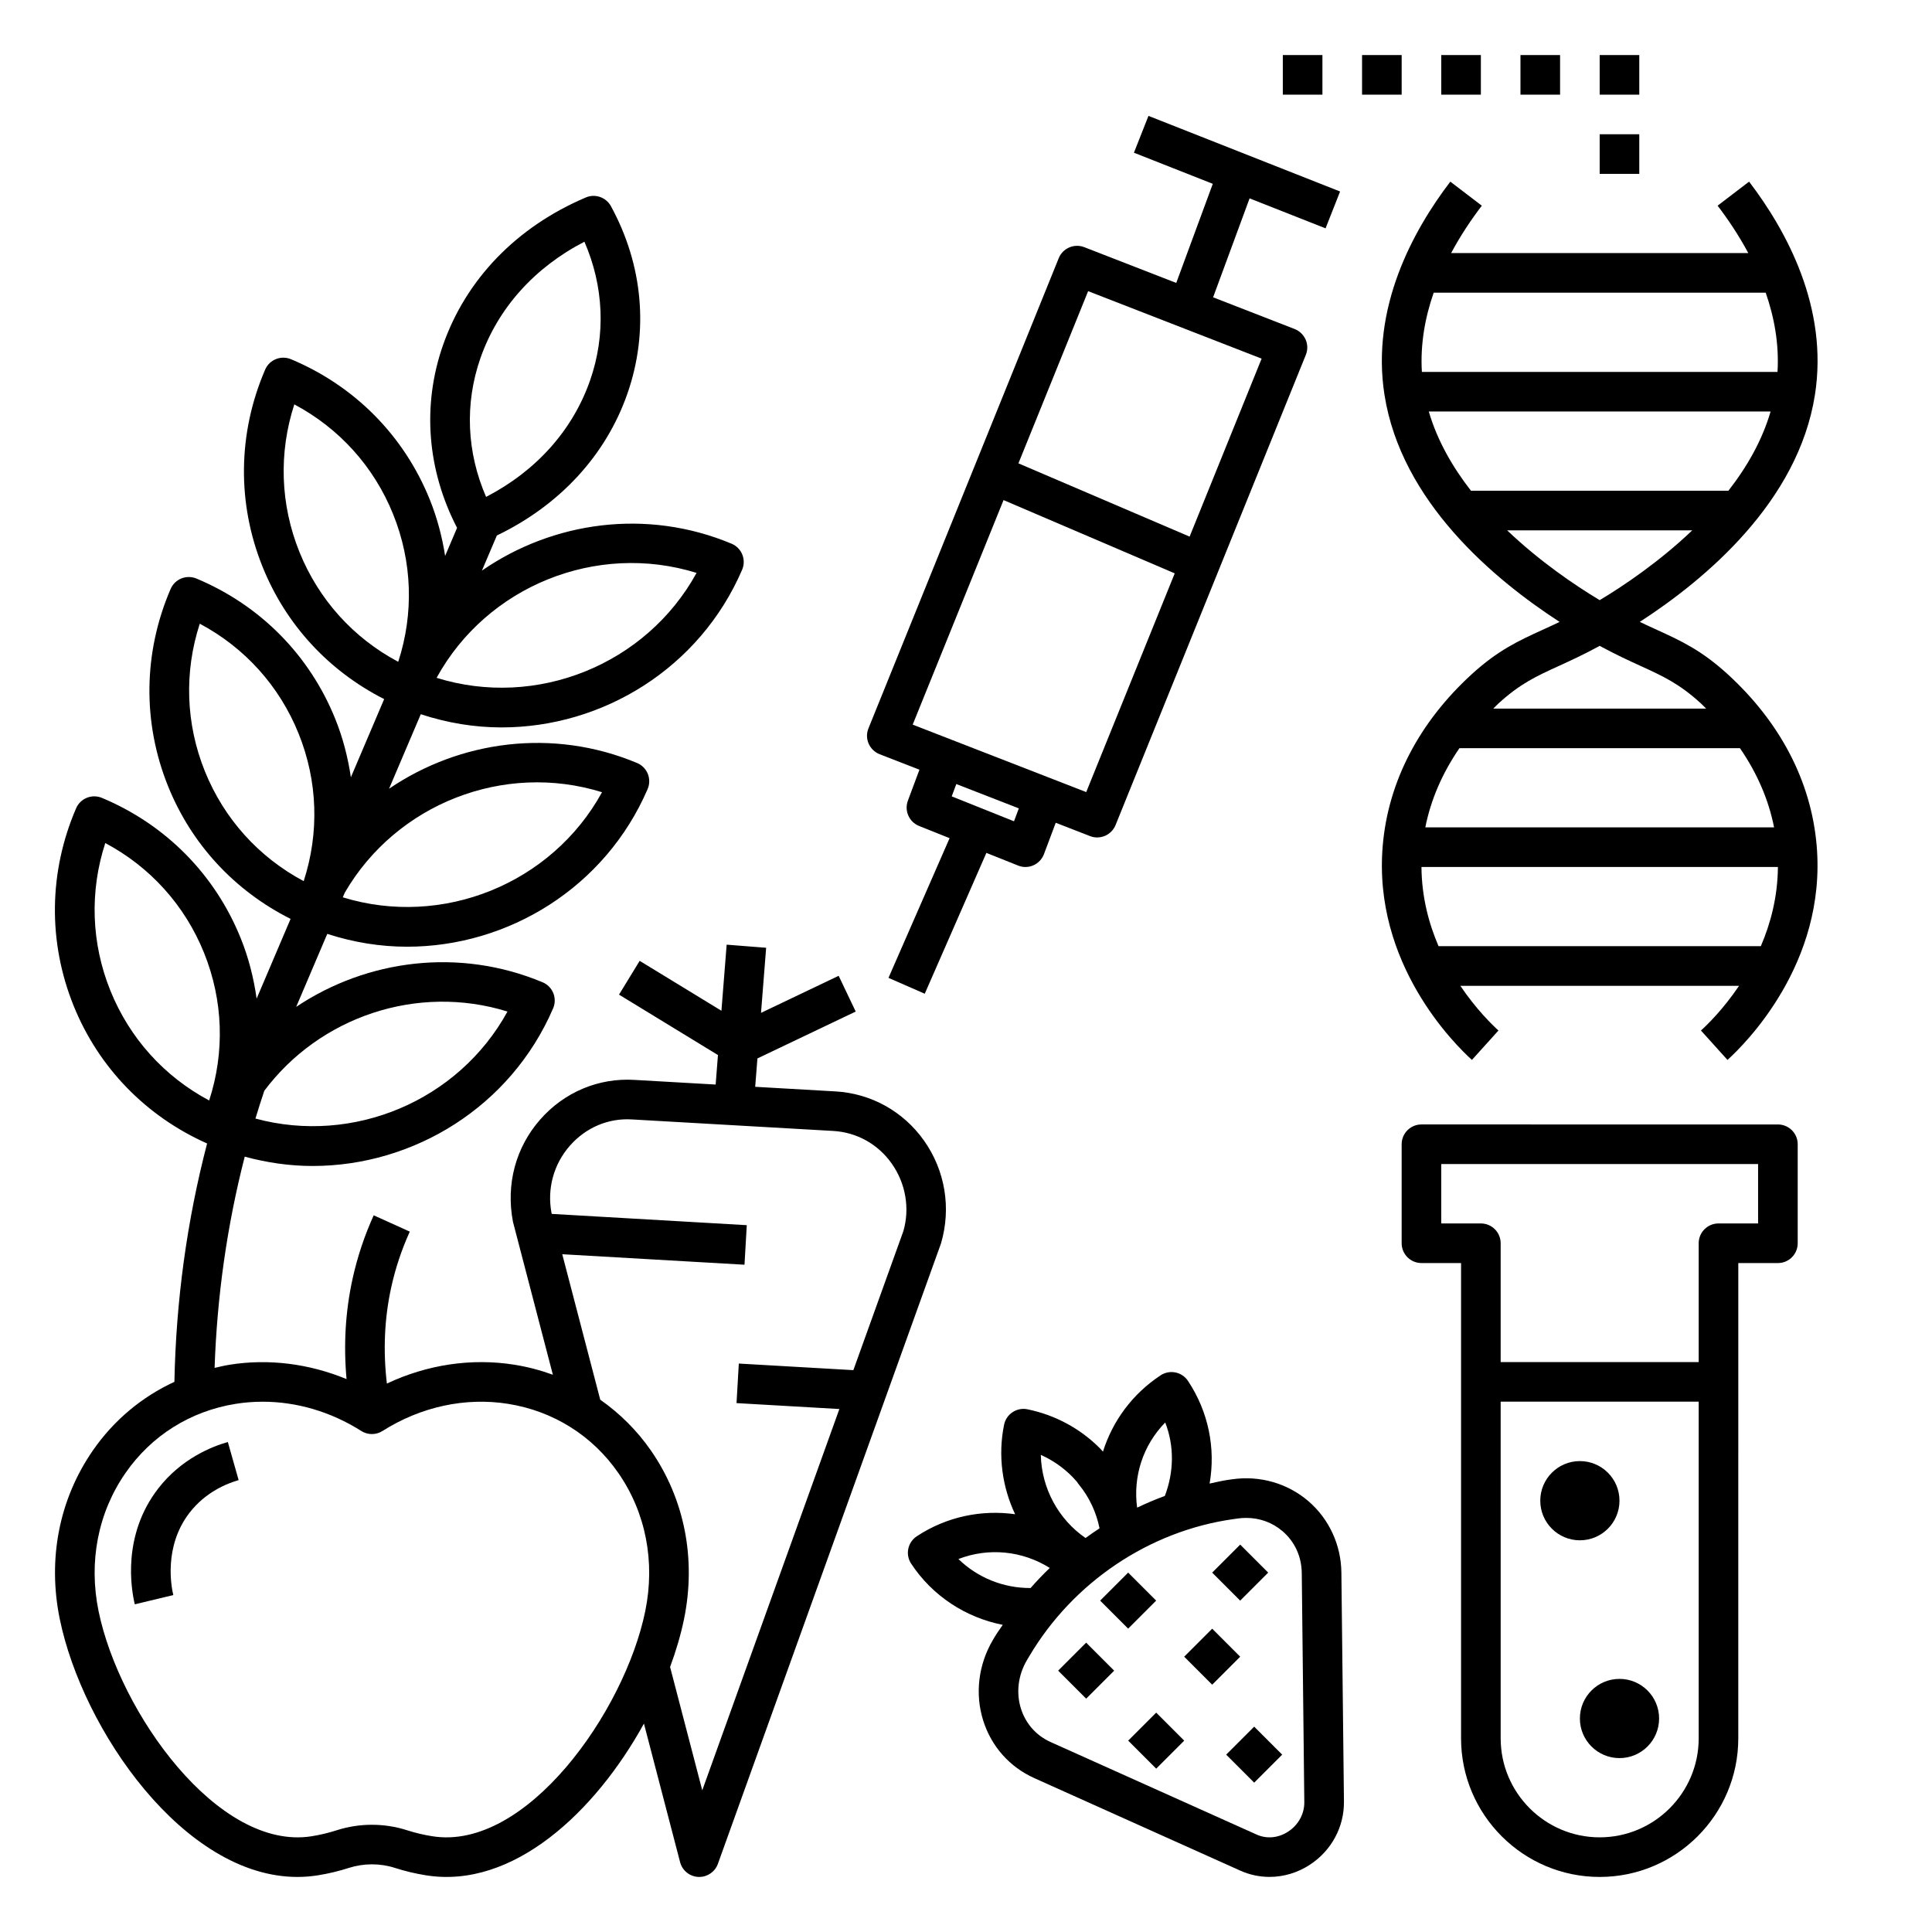 <?xml version="1.0" encoding="UTF-8"?>
<!-- Uploaded to: SVG Repo, www.svgrepo.com, Generator: SVG Repo Mixer Tools -->
<svg fill="#000000" width="800px" height="800px" version="1.1" viewBox="144 144 512 512" xmlns="http://www.w3.org/2000/svg">
 <g>
  <path d="m168.59 528.42c-8.91 12.891-12.02 28.754-8.742 44.68 6.035 29.348 32.914 68.309 62.957 68.309 1.801 0 3.609-0.137 5.434-0.43 2.781-0.441 5.547-1.102 8.207-1.961 3.945-1.266 8.285-1.27 12.234 0 2.66 0.855 5.422 1.516 8.203 1.957 23.102 3.707 44.898-16.832 57.77-40.203l9.578 36.711c0.578 2.227 2.539 3.816 4.844 3.922 0.078 0.004 0.164 0.004 0.238 0.004 2.203 0 4.188-1.379 4.938-3.473l59.141-164.46c2.731-9.367 1.082-19.281-4.512-27.195-5.484-7.758-14.043-12.512-23.48-13.047l-21.266-1.219 0.594-7.516 26.047-12.426-4.519-9.473-20.578 9.82 1.359-17.25-10.465-0.824-1.383 17.516-21.668-13.23-5.473 8.957 26.219 16.008-0.613 7.82-21.449-1.227c-9.582-0.605-18.695 3.258-25.059 10.512-6.465 7.363-9.121 17.125-7.199 27.117l10.57 40.504c-3.269-1.188-6.676-2.094-10.203-2.656-11.371-1.812-23.121-0.031-33.785 4.992-1.023-8.664-0.672-17.234 1.164-25.559 1.098-4.996 2.746-9.945 4.906-14.703l-9.562-4.328c-2.461 5.426-4.34 11.074-5.59 16.777-1.922 8.703-2.426 17.621-1.605 26.629-9.914-4.082-20.625-5.469-31.016-3.801-1.344 0.215-2.648 0.531-3.957 0.836 0.656-18.992 3.289-37.707 7.988-55.984 5.957 1.621 11.992 2.473 17.98 2.473 26.844 0 52.516-15.707 63.746-41.77 0.555-1.285 0.57-2.738 0.051-4.039-0.531-1.301-1.547-2.336-2.84-2.875-22.164-9.273-46.594-6-65.301 6.519l8.238-19.344c6.977 2.262 14.098 3.402 21.148 3.402 26.844 0 52.516-15.707 63.746-41.77 0.555-1.285 0.57-2.738 0.051-4.039-0.531-1.301-1.547-2.336-2.84-2.875-22.34-9.352-46.969-5.941-65.73 6.816l8.406-19.742c7.059 2.32 14.27 3.496 21.41 3.496 26.844 0 52.516-15.707 63.746-41.77 0.555-1.285 0.57-2.738 0.051-4.039-0.531-1.301-1.547-2.336-2.84-2.875-22.508-9.426-47.348-5.879-66.168 7.133l3.961-9.309c16.641-8.008 28.906-21.223 34.621-37.664 5.695-16.383 4.137-34-4.387-49.605-1.297-2.371-4.191-3.375-6.66-2.312-18.336 7.781-31.793 21.715-37.879 39.234-5.543 15.938-4.16 33.031 3.762 48.32l-3.164 7.438c-0.793-5.059-2.106-10.07-4.066-14.938-6.824-16.91-19.883-30.117-36.785-37.191-2.66-1.105-5.715 0.121-6.848 2.766-7.254 16.824-7.488 35.398-0.66 52.301 6.188 15.336 17.543 27.574 32.203 35.004l-8.82 20.719c-0.781-5.242-2.109-10.434-4.141-15.473-6.824-16.91-19.883-30.117-36.785-37.191-2.66-1.102-5.715 0.121-6.848 2.766-7.254 16.824-7.488 35.398-0.66 52.301 6.223 15.418 17.676 27.703 32.453 35.125l-9 21.133c-0.762-5.426-2.113-10.801-4.215-16.008-6.824-16.91-19.883-30.117-36.777-37.191-2.664-1.105-5.715 0.117-6.848 2.762-7.254 16.82-7.488 35.395-0.668 52.297 6.629 16.426 19.18 29.316 35.383 36.527-5.367 20.59-8.234 41.715-8.664 63.172-8.602 3.961-16.059 10.16-21.629 18.211zm102.71-289.45c4.602-13.23 14.305-24.059 27.578-30.91 5.137 11.812 5.703 24.676 1.516 36.703-4.598 13.23-14.305 24.062-27.574 30.918-5.141-11.816-5.703-24.68-1.52-36.711zm57.297 56.855c-13.355 24.328-42.414 36.043-68.895 27.809 13.355-24.328 42.402-36.047 68.895-27.809zm-105.24-5.535c-5.086-12.602-5.531-26.305-1.359-39.125 11.906 6.336 21.102 16.504 26.184 29.105 5.086 12.594 5.527 26.297 1.355 39.117-11.898-6.328-21.094-16.5-26.18-29.098zm12.004 90.289c13.645-23.512 42.141-34.742 68.184-26.633-13.328 24.273-42.277 35.977-68.703 27.855zm-37.059-32.168c-5.086-12.602-5.531-26.305-1.359-39.125 11.906 6.336 21.102 16.504 26.184 29.105 5.086 12.594 5.527 26.297 1.355 39.117-11.898-6.328-21.094-16.5-26.18-29.098zm15.738 84.664c14.672-19.613 40.582-28.422 64.449-21.004-13.004 23.691-40.887 35.367-66.793 28.359 0.738-2.465 1.531-4.91 2.344-7.356zm76.176 32.621-0.047-0.184c-1.234-6.449 0.539-12.969 4.856-17.887 4.215-4.797 10.195-7.383 16.562-6.957l53.215 3.043c6.231 0.352 11.883 3.496 15.504 8.629 3.742 5.285 4.832 11.922 3.106 17.895l-13.262 36.867-30.355-1.746-0.605 10.48 27.254 1.57-36.336 101.04-8.527-32.68c1.594-4.312 2.852-8.582 3.688-12.652 3.273-15.926 0.168-31.797-8.742-44.68-3.711-5.363-8.285-9.867-13.457-13.504l-10.066-38.547 48.297 2.781 0.605-10.48zm-116.96-59.164c-5.086-12.602-5.527-26.305-1.355-39.117 11.902 6.336 21.098 16.504 26.176 29.105 5.082 12.602 5.527 26.305 1.355 39.117-11.898-6.336-21.09-16.504-26.176-29.105zm33.207 109.5c2.367-0.379 4.754-0.562 7.148-0.562 9.031 0 18.102 2.66 26.137 7.758 1.711 1.086 3.906 1.086 5.617 0 10.16-6.438 21.957-9 33.289-7.195 11.992 1.914 22.379 8.434 29.238 18.363 7.269 10.508 9.789 23.508 7.102 36.602-5.5 26.766-31.66 63.633-56.457 59.621-2.258-0.355-4.488-0.887-6.644-1.578-6.016-1.941-12.652-1.941-18.66 0-2.156 0.691-4.394 1.227-6.648 1.586-24.816 3.945-50.957-32.863-56.457-59.629-2.691-13.094-0.168-26.094 7.102-36.602 6.859-9.926 17.242-16.449 29.234-18.363z"/>
  <path d="m179.72 569.16 10.207-2.449c-0.5-2.074-2.629-12.844 4.297-21.812 4.266-5.527 9.988-7.793 13.016-8.652l-2.859-10.098c-4.273 1.207-12.355 4.426-18.469 12.34-9.59 12.43-7.16 26.621-6.191 30.672z"/>
  <path d="m567.93 641.41c20.254 0 36.734-16.48 36.734-36.734l0.004-125.95h10.496c2.902 0 5.246-2.352 5.246-5.246v-26.238c0-2.898-2.348-5.246-5.246-5.246l-94.465-0.004c-2.902 0-5.246 2.352-5.246 5.246v26.238c0 2.898 2.348 5.246 5.246 5.246h10.496v125.95c0 20.262 16.484 36.738 36.734 36.738zm26.242-36.734c0 14.469-11.77 26.238-26.238 26.238s-26.238-11.77-26.238-26.238l-0.004-89.219h52.48zm-68.227-136.45v-15.742h83.969v15.742h-10.496c-2.902 0-5.246 2.352-5.246 5.246v31.488h-52.48v-31.488c0-2.898-2.348-5.246-5.246-5.246z"/>
  <path d="m583.68 599.42c0 5.797-4.699 10.496-10.496 10.496s-10.496-4.699-10.496-10.496 4.699-10.496 10.496-10.496 10.496 4.699 10.496 10.496"/>
  <path d="m573.18 541.7c0 5.797-4.699 10.496-10.496 10.496s-10.496-4.699-10.496-10.496c0-5.797 4.699-10.496 10.496-10.496s10.496 4.699 10.496 10.496"/>
  <path d="m510.9 248.62c4.43 28.309 28.949 48.875 46.41 60.191-1.586 0.762-3.086 1.449-4.559 2.121-6.305 2.883-11.75 5.375-18.703 11.723-13.984 12.777-22.152 28.48-23.605 45.41-2.699 31.367 19.215 52.836 23.633 56.824l7.031-7.793c-1.594-1.441-5.871-5.578-10.098-11.844h73.859c-4.227 6.266-8.5 10.406-10.098 11.844l7.031 7.793c4.418-3.988 26.328-25.457 23.633-56.832-1.453-16.93-9.621-32.633-23.605-45.406-6.953-6.352-12.402-8.844-18.703-11.723-1.477-0.672-2.977-1.359-4.559-2.121 17.461-11.316 41.98-31.875 46.414-60.191 3.609-23.059-7.504-43.438-17.453-56.48l-8.344 6.371c2.754 3.606 5.609 7.848 8.133 12.559l-78.754 0.004c2.523-4.719 5.379-8.953 8.133-12.559l-8.344-6.371c-9.949 13.035-21.062 33.418-17.453 56.48zm99.738 146.13h-85.406c-2.602-6.039-4.473-13.105-4.527-20.992h94.461c-0.055 7.887-1.93 14.953-4.527 20.992zm-5.535-52.48c4.512 6.551 7.59 13.609 9.047 20.992h-92.426c1.465-7.383 4.539-14.441 9.047-20.992zm-26.344-21.793c5.957 2.719 10.254 4.688 15.992 9.93 0.488 0.445 0.918 0.918 1.391 1.375h-56.402c0.473-0.453 0.898-0.93 1.391-1.375 5.734-5.242 10.035-7.211 15.992-9.93 2.981-1.363 6.359-2.906 10.363-5.074 0.141-0.074 0.309-0.172 0.453-0.25 0.141 0.078 0.316 0.18 0.453 0.25 4.004 2.16 7.379 3.707 10.367 5.074zm-10.824-17.43c-6.555-3.938-15.875-10.25-24.527-18.504h49.059c-8.656 8.254-17.977 14.566-24.531 18.504zm34.113-29h-68.223c-4.894-6.281-8.938-13.305-11.18-20.992h90.582c-2.242 7.688-6.281 14.711-11.18 20.992zm-78.105-52.48h87.988c2.266 6.512 3.574 13.594 3.129 20.992h-94.246c-0.445-7.398 0.859-14.48 3.129-20.992z"/>
  <path d="m431.34 209.5c-2.672-1.035-5.684 0.262-6.766 2.922l-50.422 124.6c-0.531 1.301-0.516 2.762 0.047 4.047s1.609 2.297 2.918 2.812l10.543 4.098-3.059 8.203c-0.996 2.672 0.32 5.648 2.965 6.707l8.086 3.234-16.195 37.02 9.613 4.207 16.332-37.328 8.402 3.359c0.621 0.258 1.281 0.383 1.941 0.383 0.723 0 1.441-0.148 2.113-0.445 1.289-0.57 2.297-1.637 2.797-2.953l3.129-8.328 9.09 3.539c0.625 0.242 1.266 0.355 1.898 0.355 2.078 0 4.039-1.242 4.863-3.281l50.422-124.6c0.531-1.301 0.516-2.762-0.047-4.047s-1.609-2.297-2.918-2.812l-21.605-8.402 9.668-26.219 20.133 7.941 3.852-9.762-50.781-20.043-3.852 9.762 20.898 8.246-9.684 26.266zm-18.621 152.15-16.504-6.602 1.219-3.266 16.566 6.445zm19.141-7.738-45.988-17.879 24.078-59.504 45.363 19.418zm46.484-114.87-19.086 47.168-45.363-19.418 18.469-45.633z"/>
  <path d="m483.96 158.59h10.496v10.496h-10.496z"/>
  <path d="m504.96 158.59h10.496v10.496h-10.496z"/>
  <path d="m525.95 158.59h10.496v10.496h-10.496z"/>
  <path d="m546.94 158.59h10.496v10.496h-10.496z"/>
  <path d="m567.93 158.59h10.496v10.496h-10.496z"/>
  <path d="m567.93 179.58h10.496v10.496h-10.496z"/>
  <path d="m499.48 560.73c-0.082-7.316-3.266-14.199-8.727-18.898-5.504-4.727-12.836-6.859-20.188-5.809l-1.164 0.164c-1.637 0.23-3.227 0.645-4.844 0.977 1.637-9.371-0.309-19.062-5.734-27.215-1.602-2.41-4.84-3.059-7.258-1.469-7.519 4.961-12.738 12.164-15.266 20.211-0.277-0.305-0.555-0.629-0.844-0.914-5.242-5.246-11.871-8.805-19.172-10.301-1.348-0.285-2.777-0.004-3.945 0.766-1.164 0.766-1.969 1.969-2.25 3.332-1.66 8.176-0.492 16.48 2.93 23.711-8.836-1.234-18.074 0.586-26.047 5.832-1.164 0.766-1.977 1.961-2.262 3.32-0.285 1.359-0.012 2.781 0.754 3.941 5.641 8.574 14.465 14.289 24.277 16.223-0.656 1.012-1.402 1.961-2.016 3l-0.605 1.023c-3.856 6.527-4.785 14.32-2.547 21.375 2.184 6.879 7.008 12.289 13.578 15.242l54.562 24.504c2.465 1.105 5.098 1.652 7.727 1.652 3.715 0 7.438-1.09 10.711-3.238 5.715-3.742 9.078-9.996 9.012-16.73zm-46.684-39.754c2.418 6.207 2.336 13.082-0.102 19.465-2.504 0.906-4.938 1.961-7.344 3.098-1.129-8.25 1.566-16.57 7.445-22.562zm-24.766 14.227c0.402 0.398 0.777 0.828 1.172 1.273l0.234 0.262c0.148 0.242 0.309 0.469 0.488 0.684 2.785 3.41 4.609 7.383 5.465 11.598-1.266 0.812-2.481 1.691-3.707 2.57-7.262-5-11.676-13.281-11.852-22.031 3.043 1.355 5.816 3.262 8.199 5.644zm-30.039 21.957c8.016-3.102 16.945-2.195 24.211 2.363-1.77 1.699-3.465 3.469-5.086 5.32-7.242 0.031-14.051-2.75-19.125-7.684zm87.402 72.223c-2.625 1.715-5.672 2.012-8.387 0.789l-54.566-24.504c-3.809-1.711-6.602-4.848-7.871-8.844-1.34-4.215-0.762-8.902 1.578-12.859l0.605-1.023h0.004c11.602-19.633 31.824-33.227 54.105-36.359l1.164-0.164c0.762-0.109 1.512-0.156 2.258-0.156 3.574 0 6.926 1.219 9.629 3.539 3.219 2.766 5.016 6.691 5.07 11.051l0.676 60.703c0.035 3.133-1.559 6.062-4.266 7.828z"/>
  <path d="m424.42 586.74 7.422-7.422 7.422 7.422-7.422 7.422z"/>
  <path d="m457.82 583.04 7.422-7.422 7.422 7.422-7.422 7.422z"/>
  <path d="m435.55 568.18 7.422-7.422 7.422 7.422-7.422 7.422z"/>
  <path d="m442.98 605.29 7.426-7.426 7.422 7.422-7.426 7.426z"/>
  <path d="m465.24 560.76 7.422-7.422 7.422 7.422-7.422 7.422z"/>
  <path d="m468.95 609 7.422-7.422 7.422 7.422-7.422 7.422z"/>
 </g>
</svg>